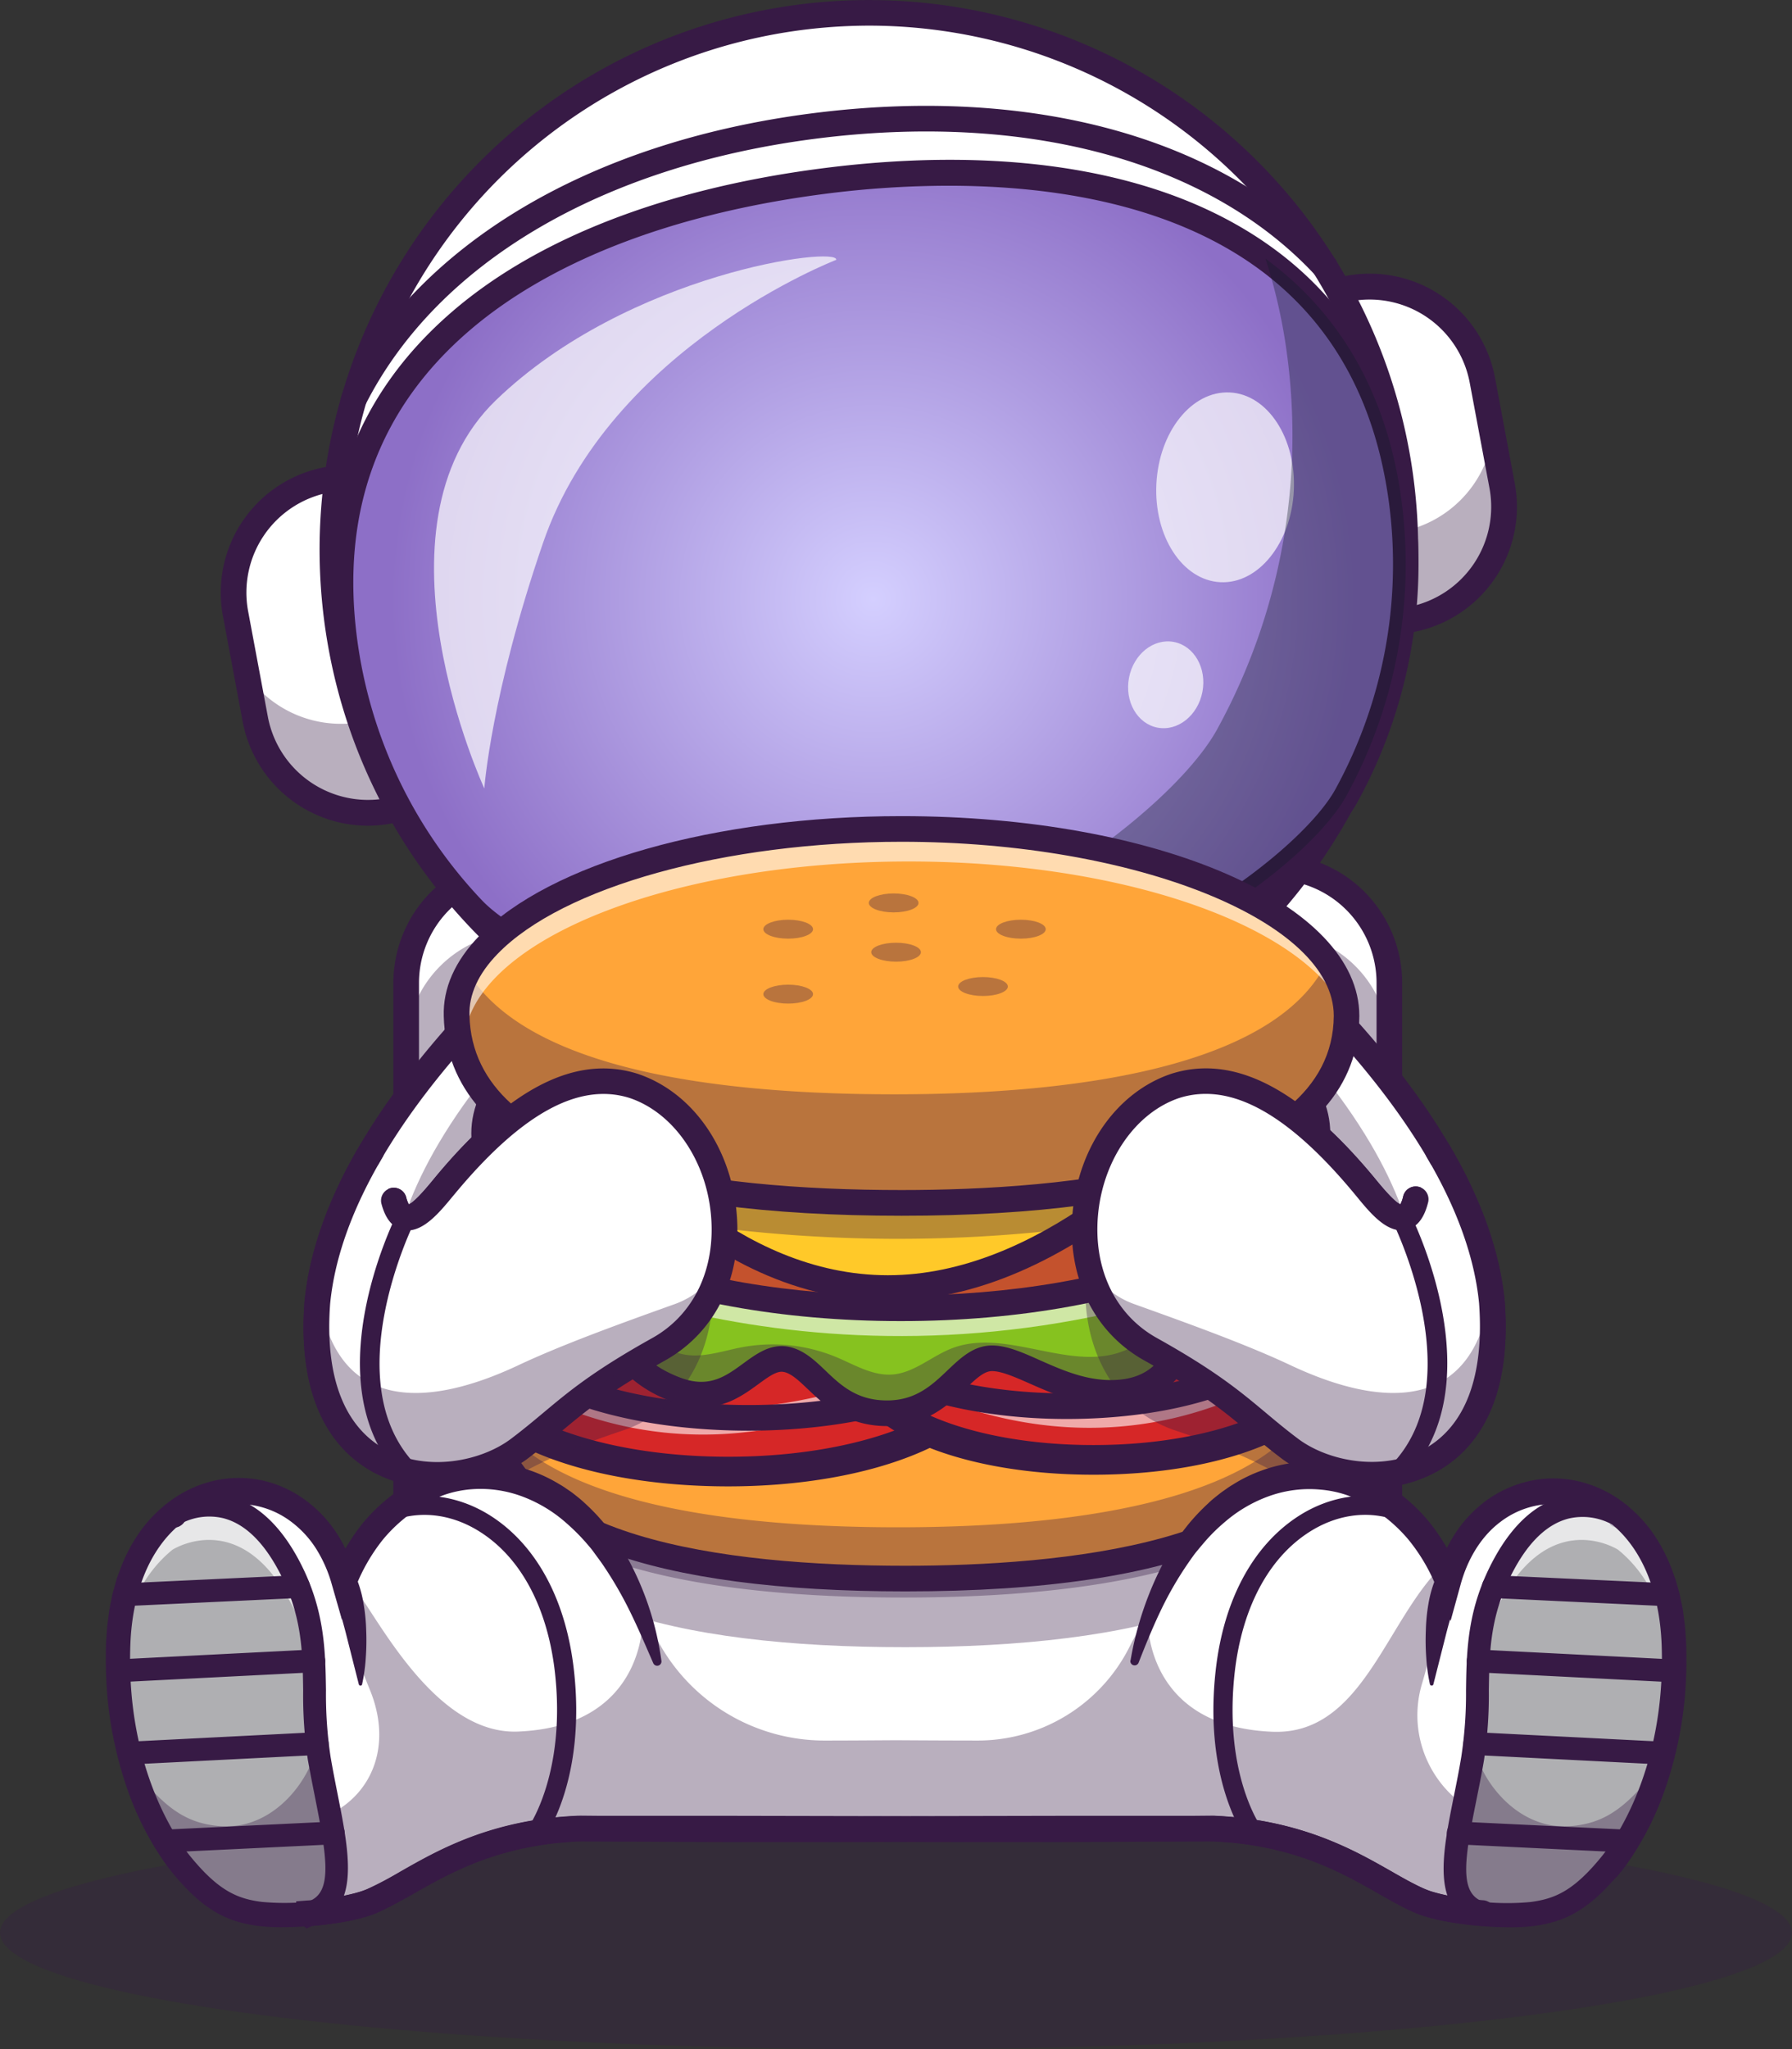 <?xml version="1.0" encoding="UTF-8"?> <svg xmlns="http://www.w3.org/2000/svg" xmlns:xlink="http://www.w3.org/1999/xlink" viewBox="0 0 484.7 554"><rect x="0" y="0" width="484.7" height="554" fill="#333333" stroke="none"/> <defs> <style>.cls-1{opacity:0.3;}.cls-2{fill:#371a45;}.cls-3{fill:#fff;}.cls-4{opacity:0.35;}.cls-5{fill:url(#Безымянный_градиент_112);}.cls-6{opacity:0.7;}.cls-7{fill:#111a28;}.cls-8{fill:#ffa539;}.cls-9{fill:#d62727;}.cls-10{opacity:0.6;isolation:isolate;}.cls-11{fill:#86c21f;}.cls-12{fill:#c4522d;}.cls-13{fill:#ffc929;}.cls-14{fill:#afafb2;}</style> <radialGradient id="Безымянный_градиент_112" cx="236.16" cy="161.91" r="130.45" gradientUnits="userSpaceOnUse"> <stop offset="0" stop-color="#d4cfff"></stop> <stop offset="1" stop-color="#8d6fc7"></stop> </radialGradient> </defs> <g id="Слой_2" data-name="Слой 2"> <g id="Layer_1" data-name="Layer 1"> <g class="cls-1"> <ellipse class="cls-2" cx="242.35" cy="522.5" rx="242.35" ry="31.5"></ellipse> </g> <rect class="cls-3" x="109.87" y="234.34" width="265.92" height="208.51" rx="104.26"></rect> <rect class="cls-3" x="109.87" y="234.34" width="265.92" height="208.51" rx="31.34"></rect> <g class="cls-4"> <path class="cls-2" d="M375.79,283.35V411.5a31.34,31.34,0,0,1-31.34,31.35H141.21a31.35,31.35,0,0,1-31.34-31.35V283.35A31.34,31.34,0,0,1,141.21,252H344.45A31.34,31.34,0,0,1,375.79,283.35Z"></path> </g> <path class="cls-2" d="M344.45,446.31H141.22A34.85,34.85,0,0,1,106.4,411.5V265.68a34.86,34.86,0,0,1,34.82-34.81H344.45a34.85,34.85,0,0,1,34.81,34.81V411.5A34.85,34.85,0,0,1,344.45,446.31ZM141.22,237.8a27.92,27.92,0,0,0-27.89,27.88V411.5a27.91,27.91,0,0,0,27.89,27.88H344.45a27.91,27.91,0,0,0,27.88-27.88V265.68a27.92,27.92,0,0,0-27.88-27.88Z"></path> <path class="cls-3" d="M305.05,259.11c54.63,95.36,53.37,209,53.37,209H130.16s-1.26-113.65,53.37-209"></path> <path class="cls-2" d="M361.85,471.59H126.73l0-3.43c0-.29-.25-29.17,6.24-69.34,6-37.08,19.11-91.72,47.59-141.44a3.46,3.46,0,0,1,6,3.45C138.27,345.08,134,445,133.66,464.66H354.93C354.56,445,350.31,345.08,302,260.83a3.46,3.46,0,0,1,6-3.45c28.48,49.72,41.6,104.36,47.59,141.44,6.49,40.17,6.25,69.05,6.25,69.34Z"></path> <path class="cls-3" d="M349.05,391.78c-12-9-9.43-24-36.76-37.11H177c-27.33,13.09-24.78,28.1-36.76,37.11C123,404.77,82,403.61,85.83,352.1c1.33-13.73,6.67-27.52,14.59-41,37.59-63.77,133.19-119.3,133.19-119.3h22.07s95.6,55.53,133.18,119.3c7.93,13.45,13.27,27.24,14.6,41C407.32,403.61,366.34,404.77,349.05,391.78Z"></path> <path class="cls-3" d="M349.05,391.78a31,31,0,0,1-7.76-9c-4.35-7-8.05-15.39-20.51-23.39-3.62-4.07-8.76-8.23-17-12.19H185.53c-8.26,4-13.41,8.12-17,12.19-12.46,8-16.16,16.35-20.51,23.39a30.86,30.86,0,0,1-7.77,9c-17.29,13-58.25,11.83-54.4-39.68,1.33-13.73,6.67-27.53,14.59-41C138,247.35,233.6,191.83,233.6,191.83h22.08s95.6,55.52,133.19,119.3c7.91,13.44,13.26,27.24,14.59,41C407.32,403.61,366.34,404.77,349.05,391.78Z"></path> <g class="cls-4"> <path class="cls-2" d="M341.29,382.76c-4.35-7-8.05-15.39-20.51-23.39-3.62-4.07-8.76-8.23-17-12.19H185.53c-8.26,4-13.41,8.12-17,12.19-12.46,8-16.16,16.35-20.51,23.39-16.83,7.51-45.16,2.45-42.15-37.82,1.16-12,5.83-24.06,12.75-35.8C151.45,253.4,235,204.87,235,204.87h19.3s83.55,48.53,116.39,104.27c6.92,11.74,11.59,23.8,12.76,35.8C386.45,385.21,358.11,390.27,341.29,382.76Z"></path> </g> <path class="cls-2" d="M118.26,402.22a36,36,0,0,1-17.35-4.28c-9.64-5.27-20.67-17.55-18.54-46.1,1.31-13.45,6.37-27.71,15.07-42.46,37.61-63.83,130.49-118.26,134.43-120.55a3.46,3.46,0,0,1,3.48,6c-.95.55-95.26,55.83-131.94,118.08-8.18,13.87-12.94,27.17-14.14,39.53-1.46,19.61,3.71,33.27,15,39.43S130.16,395,138.16,389c3.86-2.9,6.07-6.65,8.64-11,4.67-7.91,10.49-17.75,28.71-26.47,9.55-4.58,14.74-14.72,13.85-27.11-.78-11-7-23.79-19.05-27.59-13.75-4.32-29.19,4.11-47.22,25.77l-.73.87c-3.71,4.5-8.34,10.1-13.43,9-2.82-.63-4.78-3.06-5.84-7.23a3.47,3.47,0,0,1,6.72-1.7,8.13,8.13,0,0,0,.76,2.05c1.71-.75,5.11-4.87,6.45-6.49l.74-.9c20-24.06,37.9-33.19,54.63-27.94,13.14,4.13,22.75,17.68,23.89,33.7,1.07,15.12-5.74,28.09-17.78,33.86-16.32,7.81-21.32,16.27-25.73,23.74-2.82,4.77-5.49,9.28-10.45,13A41.17,41.17,0,0,1,118.26,402.22Z"></path> <path class="cls-2" d="M371,402.22a41.16,41.16,0,0,1-24-7.67c-5-3.73-7.63-8.24-10.45-13-4.41-7.47-9.41-15.93-25.73-23.74-12-5.77-18.85-18.74-17.78-33.86,1.14-16,10.74-29.57,23.89-33.7,16.73-5.25,34.6,3.88,54.63,27.94l.74.9c1.34,1.62,4.74,5.74,6.45,6.49a8.13,8.13,0,0,0,.76-2.05,3.47,3.47,0,1,1,6.72,1.7c-1.06,4.17-3,6.6-5.84,7.23-5.11,1.15-9.72-4.46-13.44-9l-.72-.87c-18-21.66-33.47-30.09-47.22-25.77-12.08,3.8-18.27,16.59-19.06,27.59-.88,12.39,4.3,22.53,13.86,27.11,18.22,8.72,24,18.56,28.71,26.47,2.56,4.34,4.78,8.09,8.64,11,8,6,22.6,9.05,33.92,2.85s16.43-19.82,15-39.5c-1.2-12.29-5.95-25.59-14.13-39.46-36.7-62.28-131-117.53-131.94-118.08a3.46,3.46,0,1,1,3.48-6c3.94,2.29,96.82,56.72,134.43,120.55,8.69,14.75,13.76,29,15.06,42.38,2.14,28.63-8.9,40.91-18.53,46.18A36,36,0,0,1,371,402.22Z"></path> <path class="cls-3" d="M381.51,167.48h0a3,3,0,0,1-3.45-2.36l-15.67-83.7A3,3,0,0,1,364.75,78h0a31,31,0,0,1,36.19,24.78l5.34,28.54A31,31,0,0,1,381.51,167.48Z"></path> <path class="cls-2" d="M381,168.16a3.58,3.58,0,0,1-3.51-2.92l-15.68-83.7a3.59,3.59,0,0,1,2.86-4.18,31.63,31.63,0,0,1,36.92,25.28l5.35,28.54a31.64,31.64,0,0,1-25.28,36.92h0A3.68,3.68,0,0,1,381,168.16Zm-10.44-90.1a30.2,30.2,0,0,0-5.66.53A2.33,2.33,0,0,0,363,81.31L378.67,165a2.34,2.34,0,0,0,2.72,1.86h0a30.37,30.37,0,0,0,24.28-35.46l-5.34-28.54a30.42,30.42,0,0,0-29.81-24.81Z"></path> <g class="cls-4"> <path class="cls-2" d="M403.78,117.91l2.51,13.38a31,31,0,0,1-24.78,36.2,3,3,0,0,1-3.45-2.37l-4.18-22.25a3,3,0,0,0,3,1.23l2-.37A31,31,0,0,0,403.78,117.91Z"></path> </g> <path class="cls-2" d="M381,171a6.44,6.44,0,0,1-6.31-5.24L359,82.06a6.43,6.43,0,0,1,5.13-7.49,34.49,34.49,0,0,1,40.24,27.54l5.34,28.54a34.48,34.48,0,0,1-27.54,40.24h0A6.93,6.93,0,0,1,381,171ZM365.89,81.29,381.37,164a27.56,27.56,0,0,0,21.51-32l-5.35-28.54a27.55,27.55,0,0,0-31.64-22.1Z"></path> <path class="cls-3" d="M88.48,129.71h0a3,3,0,0,1,3.45,2.36l15.67,83.7a3,3,0,0,1-2.36,3.44h0a31,31,0,0,1-36.19-24.78L63.7,165.9A31,31,0,0,1,88.48,129.71Z"></path> <path class="cls-2" d="M99.47,220.38a31.65,31.65,0,0,1-31-25.83L63.09,166a31.64,31.64,0,0,1,25.27-36.92h0A3.58,3.58,0,0,1,92.54,132l15.67,83.7a3.54,3.54,0,0,1-.56,2.68,3.58,3.58,0,0,1-2.3,1.5A32.58,32.58,0,0,1,99.47,220.38ZM88.59,130.32a30.39,30.39,0,0,0-24.28,35.46l5.35,28.54a30.38,30.38,0,0,0,35.47,24.28,2.3,2.3,0,0,0,1.49-1,2.36,2.36,0,0,0,.37-1.75l-15.67-83.7a2.35,2.35,0,0,0-2.73-1.86Z"></path> <g class="cls-4"> <path class="cls-2" d="M103.26,192.54l4.35,23.22a3,3,0,0,1-2.37,3.46,31,31,0,0,1-36.19-24.78l-2.25-12a31,31,0,0,0,31.12,12.7l3.06-.57A3,3,0,0,0,103.26,192.54Z"></path> </g> <path class="cls-2" d="M99.46,223.22a34.52,34.52,0,0,1-33.82-28.14L60.3,166.54A34.48,34.48,0,0,1,87.84,126.3h0a6.43,6.43,0,0,1,7.49,5.13L111,215.13a6.43,6.43,0,0,1-5.13,7.49A35,35,0,0,1,99.46,223.22Zm-10.84-90a27.54,27.54,0,0,0-21.51,32l5.34,28.54a27.56,27.56,0,0,0,31.65,22.1Z"></path> <circle class="cls-3" cx="235.01" cy="148.59" r="145.11"></circle> <path class="cls-2" d="M234.9,294.33c-73,0-136.16-54.92-144.67-129.14A145.73,145.73,0,1,1,379.79,132c9.15,79.83-48.35,152.22-128.19,161.37A144.87,144.87,0,0,1,234.9,294.33Zm.4-290.24a145,145,0,0,0-16.74,1A144.47,144.47,0,0,0,91.47,165c8.43,73.59,71.07,128,143.43,128a147,147,0,0,0,16.56-.95c79.15-9.07,136.17-80.85,127.1-160A144.53,144.53,0,0,0,235.3,4.09Z"></path> <g class="cls-4"> <path class="cls-2" d="M375.51,112.27A145.12,145.12,0,1,1,90.84,165.12c-.26-2.29-.47-4.59-.62-6.86a145.12,145.12,0,0,0,285.29-46Z"></path> </g> <path class="cls-2" d="M234.9,297.17c-74.42,0-138.82-56-147.49-131.66a148.57,148.57,0,0,1,295.21-33.84h0c9.32,81.39-49.3,155.2-130.69,164.53A150.89,150.89,0,0,1,234.9,297.17Zm.39-290.24a144,144,0,0,0-16.41.94A141.64,141.64,0,0,0,94.29,164.72c8.27,72.14,69.67,125.52,140.62,125.52a141.46,141.46,0,0,0,16.23-.93c77.59-8.89,133.49-79.25,124.59-156.85h0A141.68,141.68,0,0,0,235.29,6.93Z"></path> <path class="cls-5" d="M379.14,135.82A130.16,130.16,0,0,1,364.23,215c-9.61,17.74-54.1,52.38-113.52,60.65-55.1,7.66-109.11-15.23-122.94-29.92A130.18,130.18,0,0,1,93.13,173C83.45,98.47,143.46,59.26,222.44,49S369.46,61.31,379.14,135.82Z"></path> <path class="cls-2" d="M227.83,280.64c-47.91,0-90.1-19.3-102.58-32.56A133.52,133.52,0,0,1,89.7,173.44C85,137,95.92,107,122.27,84.28c23-19.84,57.5-33.23,99.72-38.72s79-1.35,106.3,11.94c31.28,15.23,49.55,41.43,54.28,77.88h0a133.43,133.43,0,0,1-15.29,81.24c-9.46,17.46-53.22,53.69-116.1,62.43A170.21,170.21,0,0,1,227.83,280.64ZM256.55,50.21a263.49,263.49,0,0,0-33.67,2.23C182,57.75,148.78,70.57,126.8,89.52c-24.48,21.1-34.65,49-30.23,83a126.61,126.61,0,0,0,33.72,70.79c13.23,14,66.08,36.35,119.94,28.86,59.68-8.3,102.36-43,111-58.87a126.58,126.58,0,0,0,14.51-77h0C366.32,64.09,303.47,50.21,256.55,50.21Z"></path> <g class="cls-6"> <ellipse class="cls-3" cx="331.35" cy="131.74" rx="25.68" ry="18.61" transform="translate(183.2 456.08) rotate(-87.13)"></ellipse> </g> <g class="cls-6"> <ellipse class="cls-3" cx="315.3" cy="185.12" rx="11.79" ry="10.11" transform="translate(74.33 460.11) rotate(-79.19)"></ellipse> </g> <g class="cls-4"> <path class="cls-7" d="M342.29,69.92c19.65,14.41,32.95,36,36.85,65.9A130.23,130.23,0,0,1,364.24,215c-9.62,17.74-54.12,52.38-113.54,60.65-21,2.93-41.79,1.41-60.3-2.4C263.22,261.5,317.38,219,329.3,197A165.09,165.09,0,0,0,348.22,96.59,147.44,147.44,0,0,0,342.29,69.92Z"></path> </g> <path class="cls-2" d="M95.64,111.5a3.46,3.46,0,0,1-3-5.13C113,66.09,159.16,38.5,219.24,30.69c59.67-7.75,111.22,6.42,141.49,38.87a3.46,3.46,0,0,1-4.33,5.38L356,74.7l-.23-.28C327.08,43.53,277.64,30.1,220.13,37.56c-57.82,7.52-102.06,33.77-121.37,72l-.17.3A3.5,3.5,0,0,1,95.64,111.5Z"></path> <g class="cls-6"> <path class="cls-3" d="M131,213.15s-32.63-70.52,3.18-105,92.82-41.73,92-37.9c0,0-61.11,23.48-79.32,76.57C132.79,187.8,131,213.15,131,213.15Z"></path> </g> <g class="cls-4"> <path class="cls-2" d="M132.19,398c-.79-26.23,50.32-47.28,112.7-47.28,62.14,0,112.7,21.05,112.7,47.28-.23,34.91-50.33,47.29-112.7,47.29C182.74,445.32,133.42,433.27,132.19,398Z"></path> </g> <path class="cls-8" d="M357.58,379.46a31.46,31.46,0,0,1-8,21.1c-16.56,19-57.05,26.19-104.69,26.19-48.73,0-89.58-7.41-105.53-27.61a32.83,32.83,0,0,1-7.17-19.68c-.54-18.09,23.6-33.72,59.09-41.68a258.94,258.94,0,0,1,104-.64C332.19,344.87,357.58,360.86,357.58,379.46Z"></path> <g class="cls-4"> <path class="cls-2" d="M357.59,372.93c-7.92,29.29-56,39.95-114.65,39.95-56.22,0-102.21-9.6-113.28-36.6a21.11,21.11,0,0,0-1,7c1.27,36.21,51.94,48.59,115.8,48.59,64.09,0,115.57-12.72,115.8-48.59A22.46,22.46,0,0,0,357.59,372.93Z"></path> </g> <path class="cls-2" d="M244.89,430.21c-34.07,0-61.11-3.58-80.39-10.64-23.1-8.46-35.14-21.91-35.78-40h0c-.21-7.22,2.83-14.13,9.06-20.54,17.87-18.42,59.91-30.32,107.11-30.32,65.13,0,116.16,22.29,116.16,50.75C360.84,412.67,320.67,430.21,244.89,430.21ZM135.65,379.36c1.29,36.3,60.11,43.92,109.24,43.92,40.69,0,109-5.69,109.23-43.84,0-23.73-50-43.8-109.23-43.8-44.72,0-85.76,11.34-102.14,28.21C137.88,368.87,135.49,374.09,135.65,379.36Z"></path> <path class="cls-9" d="M267.52,368.2c0,16.33-31.53,29.61-70.48,29.61s-70.48-13.17-70.48-29.61c0-4.16,2-8.22,5.85-11.82,10.81-10.47,35.69-17.79,64.63-17.79,36.7,0,66.87,11.71,70.14,26.91A11.35,11.35,0,0,1,267.52,368.2Z"></path> <g class="cls-10"> <path class="cls-3" d="M126.25,365.83c56.93,41.58,110.2,13.21,125.4,3.4v-.15a7.71,7.71,0,0,0-.08-1.07C163.4,403,133.1,356.58,133.1,356.58a23.94,23.94,0,0,0-5.39,6A13.6,13.6,0,0,0,126.25,365.83Z"></path> </g> <path class="cls-2" d="M197,401.82c-42.47,0-74.49-14.45-74.49-33.62,0-5.26,2.46-10.36,7.11-14.74C141.48,342,168,334.58,197,334.58c39.12,0,70.23,12.62,74,30a14.87,14.87,0,0,1,.45,3.61c0,9.62-8.2,18.37-23.09,24.63C234.64,398.63,216.39,401.82,197,401.82Zm0-59.22c-26.7,0-51.55,6.7-61.84,16.66-2.14,2-4.63,5.16-4.63,8.94,0,12.11,27.29,25.61,66.47,25.61s66.47-13.5,66.47-25.61a7.46,7.46,0,0,0-.22-1.73l0-.13C260.81,354.93,234.79,342.6,197,342.6Z"></path> <path class="cls-2" d="M202.55,386.76c-38.89,0-69.81-12.47-73.53-29.65a3.48,3.48,0,0,1,1-3.22c11.77-11.4,38.08-18.76,67-18.76,38.91.12,69.83,12.58,73.52,29.64a3.44,3.44,0,0,1-1,3.22C257.82,379.39,231.51,386.76,202.55,386.76Zm-66.17-29.29c4.69,11.08,30.15,22.36,66.17,22.36,26,0,49.39-6,60.66-15.41-4.7-11-30.14-22.25-66.19-22.36C171.05,342.06,147.64,348.06,136.38,357.47Z"></path> <path class="cls-9" d="M358.71,368.21c0,14.64-28.15,26.46-62.94,26.46S233,382.92,232.84,368.36v-.15a9.61,9.61,0,0,1,.07-1.07c.05-.32.09-.64.15-1,2.48-13.73,29.61-24.43,62.82-24.43,24,0,44.93,5.63,55.51,14a24.14,24.14,0,0,1,5.39,6,13.71,13.71,0,0,1,1.46,3.24A11.68,11.68,0,0,1,358.71,368.21Z"></path> <g class="cls-10"> <path class="cls-3" d="M358.57,364c-56.93,41.58-110.2,13.22-125.4,3.4v-.14a7.71,7.71,0,0,1,.08-1.07c88.17,34.93,118.47-11.43,118.47-11.43a23.77,23.77,0,0,1,5.39,6A13.71,13.71,0,0,1,358.57,364Z"></path> </g> <path class="cls-2" d="M295.78,398.67c-38.17,0-66.95-13.1-66.95-30.47a15.88,15.88,0,0,1,.28-2.68c2.91-16.12,31-27.78,66.78-27.78,24.15,0,46.37,5.67,58,14.82l.08.06c5.82,4.83,8.77,10.07,8.77,15.58C362.72,385.57,333.94,398.67,295.78,398.67Zm.11-52.92c-34,0-57,11-58.88,21.14a9.08,9.08,0,0,0-.16,1.31c0,10.62,24.2,22.45,58.93,22.45s58.92-11.83,58.92-22.45c0-3-2-6.16-5.83-9.37C338.75,350.88,318,345.75,295.89,345.75Z"></path> <path class="cls-2" d="M288.46,383.6c-24,0-46.13-5.63-57.65-14.7a3.46,3.46,0,0,1-1.27-3.34c2.85-15.81,30.71-27.28,66.24-27.28,24,.11,46.1,5.74,57.63,14.69a3.47,3.47,0,0,1,1.28,3.35C351.84,372.13,324,383.6,288.46,383.6ZM237,364.82c10.83,7.35,30.22,11.85,51.49,11.85,32.11,0,54.54-9.82,58.8-19.59-10.85-7.26-30.24-11.77-51.5-11.87C263.64,345.21,241.21,355,237,364.82Z"></path> <path class="cls-11" d="M350.26,355.94c-10.92,4.61-14.41-4.17-22.74-.68s-7.2,18.35-22.74,20.94c-15.54,2.37-28-9-36.48-9s-12.5,14.86-28.37,14.86-19.59-13.51-27.7-14.64-13.73,13.85-29,8.33c-15.08-5.51-15.53-15.31-23.19-19s-16,10.7-28.6-3.71c-4.45-5.09-4.26-12.06-2.14-19,.37-1.19.79-2.4,1.27-3.58,4.48-11.26,12.92-21.37,12.92-21.37l191.29,3.15c12.44,7.32,19,16,21.54,23.7a24,24,0,0,1,1.17,6.46C357.68,348.9,354.82,354,350.26,355.94Z"></path> <g class="cls-10"> <path class="cls-3" d="M356.27,336c-103.13,47.34-192.82,16.83-227-1.9.37-1.19.79-2.4,1.27-3.58,4.48-11.26,12.92-21.37,12.92-21.37l191.29,3.15C347.17,319.57,353.78,328.23,356.27,336Z"></path> </g> <g class="cls-4"> <path class="cls-2" d="M357.1,346.77a18,18,0,0,1-5.45,2.88c-4.59,1.45-9.56.79-14.38,1a41.4,41.4,0,0,0-21.12,6.7c-4,2.59-7.54,5.9-11.92,7.73-14.62,6.08-32-6.25-46.74-.59-5.5,2.12-10.18,6.61-16.05,7.08-5.35.43-10.26-2.61-15.2-4.68a45,45,0,0,0-25.68-2.66c-5.63,1.08-11.44,3.26-16.93,1.59-6.35-1.91-10.3-8.4-16.34-11.11-7-3.16-15.39-.62-22.82-2.68a18.84,18.84,0,0,1-10.68-8.21c-1.19-1.89-1.83-6.72-3.27-9.2a37.27,37.27,0,0,0-2.61,10.1,23.9,23.9,0,0,1,.42-7c-1.12,5.66-.61,11.13,3.06,15.33,12.61,14.41,21,0,28.6,3.71s8.11,13.52,23.19,19c15.32,5.52,20.95-9.34,29-8.33s11.82,14.64,27.7,14.64,19.93-14.86,28.37-14.86,20.94,11.37,36.48,9c15.54-2.59,14.41-17.45,22.74-20.94s11.82,5.29,22.74.68c4-1.7,6.72-5.87,7.13-11.27A17.7,17.7,0,0,1,357.1,346.77Z"></path> </g> <path class="cls-2" d="M239.93,385.52c-10.94,0-17-5.78-21.45-10-2.47-2.35-4.6-4.38-6.72-4.67-1.77-.23-4,1.41-6.6,3.3-5.11,3.73-12.1,8.84-23.15,4.86-10-3.66-14.24-9.1-17.64-13.47-2-2.55-3.56-4.57-5.89-5.7-1.42-.69-3.28,0-6.22,1.06-5.55,2.1-13.94,5.28-23.47-5.61-14.4-16.46,10.91-47.12,12-48.42a3.38,3.38,0,0,1,2.71-1.24l191.29,3.15a3.51,3.51,0,0,1,1.7.48c16.1,9.47,25.22,22.7,24.39,35.4-.45,6.79-3.91,12.2-9.26,14.46-7.09,3-11.79,1.29-15.56-.09-3-1.11-4.69-1.63-7.2-.58-2.25.94-3.67,3.48-5.48,6.69-3,5.34-7.1,12.65-18,14.48-10.54,1.6-19.57-2.38-26.82-5.58-3.95-1.74-7.67-3.38-10.23-3.38-2.07,0-4.07,1.8-7.17,4.74C256.64,379.67,250.5,385.52,239.93,385.52ZM211.41,363.9a9.07,9.07,0,0,1,1.26.08c4.37.61,7.53,3.61,10.58,6.52,4.18,4,8.51,8.09,16.68,8.09,7.8,0,12.19-4.17,16.43-8.21,3.44-3.27,7-6.65,11.94-6.65,4,0,8.19,1.84,13,4,6.77,3,14.44,6.37,22.94,5.07,7.6-1.27,10.26-6,13.08-11,2.16-3.85,4.4-7.83,8.85-9.69,5.13-2.15,9.08-.7,12.25.46s5.9,2.16,10.48.22c2.89-1.22,4.77-4.41,5-8.54.5-7.61-4.57-19-20.21-28.5l-188.68-3.11c-6.71,8.51-19.34,28.67-11.07,38.13,6.37,7.28,10.54,5.7,15.81,3.7,3.53-1.33,7.52-2.84,11.7-.82,3.78,1.84,6.09,4.81,8.33,7.69,3.15,4,6.41,8.23,14.54,11.2,7.56,2.73,12-.51,16.69-3.93C204.22,366.26,207.46,363.9,211.41,363.9Z"></path> <path class="cls-12" d="M131,306.39c0-26.23,50.32-47.28,112.7-47.28,62.15,0,112.7,21.05,112.7,47.28S306,353.68,243.65,353.68,131,332.63,131,306.39Z"></path> <path class="cls-2" d="M243.65,357.14c-65.14,0-116.17-22.29-116.17-50.75s51-50.75,116.17-50.75,116.16,22.29,116.16,50.75S308.79,357.14,243.65,357.14Zm0-94.57c-29.74,0-57.58,4.81-78.4,13.54-19.6,8.21-30.84,19.25-30.84,30.28s11.24,22.07,30.84,30.29c20.82,8.73,48.66,13.54,78.4,13.54s57.57-4.81,78.4-13.54c19.59-8.22,30.83-19.25,30.83-30.29C352.88,282.64,302.86,262.57,243.65,262.57Z"></path> <path class="cls-13" d="M335.74,291.09s-20.57,27.3-50.64,44.13c-13.42,7.52-28.72,12.95-45,12.95-16.86,0-31.87-5.73-44.47-13.51-26.67-16.45-42.56-42.11-42.56-42.11Z"></path> <g class="cls-4"> <path class="cls-2" d="M335.74,288.51s-20.57,27.3-50.64,44.13a396.42,396.42,0,0,1-89.42-.56C169,315.63,153.12,290,153.12,290Z"></path> </g> <path class="cls-2" d="M240.16,351.63c-53.89,0-88.53-54.92-90-57.26l-3.24-5.24,195.79-1.57-4.22,5.61C336.71,295.55,293.85,351.63,240.16,351.63ZM159.71,296c10,13.56,39.88,48.74,80.45,48.74s75.87-36,88.18-50.09Z"></path> <path class="cls-8" d="M123.52,274.64c-.9-27.92,53.81-50.55,120.35-50.55,66.32,0,120.36,22.52,120.36,50.55-.23,37.27-53.82,50.56-120.36,50.56S124.53,312.36,123.52,274.64Z"></path> <g class="cls-4"> <path class="cls-2" d="M363,272.18c-.23,37.27-53.82,50.56-120.36,50.56S123.3,309.9,122.28,272.18a22.46,22.46,0,0,1,3-11.72c13.21,26.06,59.85,35.37,116.6,35.37,57.31,0,105-9.85,117.29-36.4A24.07,24.07,0,0,1,363,272.18Z"></path> </g> <g class="cls-10"> <path class="cls-3" d="M125.92,278.28c5.51-25.5,57.5-45.39,119.89-45.39,62.69,0,114.4,20.13,119.87,46a36.32,36.32,0,0,0,.48-5.7c0-28-54-50.55-120.35-50.55-66.54,0-121.26,22.63-120.36,50.55A39.77,39.77,0,0,0,125.92,278.28Z"></path> </g> <path class="cls-2" d="M243.87,328.66c-36.5,0-65.43-3.82-86-11.34-24.59-9-37.32-23.33-37.84-42.57-.24-7.6,3-14.9,9.55-21.69,19.08-19.7,63.93-32.43,114.27-32.43,69.43,0,123.82,23.72,123.82,54-.11,19.1-12.76,33.4-37.58,42.51C309.3,324.79,280.28,328.66,243.87,328.66Zm0-101.1c-47.81,0-91.73,12.18-109.29,30.32-5.23,5.39-7.78,11-7.6,16.65v0c1,39,64.14,47.18,116.89,47.18,43.55,0,116.65-6.12,116.89-47.11C360.76,249.12,307.23,227.56,243.87,227.56Z"></path> <g class="cls-4"> <ellipse class="cls-2" cx="241.72" cy="244.09" rx="6.72" ry="2.56"></ellipse> </g> <g class="cls-4"> <ellipse class="cls-2" cx="213.19" cy="251.19" rx="6.72" ry="2.56"></ellipse> </g> <g class="cls-4"> <ellipse class="cls-2" cx="242.37" cy="257.41" rx="6.72" ry="2.56"></ellipse> </g> <g class="cls-4"> <ellipse class="cls-2" cx="265.88" cy="266.69" rx="6.72" ry="2.56"></ellipse> </g> <g class="cls-4"> <ellipse class="cls-2" cx="213.19" cy="268.75" rx="6.72" ry="2.56"></ellipse> </g> <g class="cls-4"> <ellipse class="cls-2" cx="276.13" cy="251.19" rx="6.72" ry="2.56"></ellipse> </g> <g class="cls-4"> <path class="cls-2" d="M168.42,386.73c-14.8,4.94-22.31,8.7-29.07,12.41a32.83,32.83,0,0,1-7.17-19.68c-.54-18.09,23.6-33.72,59.09-41.68C196.23,356.64,188.92,379.89,168.42,386.73Z"></path> </g> <g class="cls-4"> <path class="cls-2" d="M357.58,379.46a31.46,31.46,0,0,1-8,21.1c-7.52-4.2-14.94-8.27-31.62-13.83-20.73-6.92-28-30.62-22.68-49.59C332.19,344.87,357.58,360.86,357.58,379.46Z"></path> </g> <path class="cls-3" d="M100.42,311.14c-7.92,13.43-13.26,27.23-14.59,41C82,403.62,123,404.77,140.24,391.78c12-9,15.85-14.74,37.89-27,28.19-15.73,20.64-62.05-6.78-71.19-13.75-4.33-30,1.75-50.93,26.85-4.22,5.08-11.31,14.48-14,4"></path> <path class="cls-2" d="M118.26,402.22a36,36,0,0,1-17.35-4.28c-9.64-5.27-20.67-17.55-18.54-46.1,1.31-13.45,6.37-27.71,15.07-42.46a3.47,3.47,0,1,1,6,3.52c-8.18,13.87-12.94,27.17-14.14,39.53-1.46,19.61,3.71,33.27,15,39.43S130.16,395,138.16,389c3.39-2.55,6.17-4.88,8.86-7.13,6.93-5.79,13.48-11.27,29.42-20.16,11.3-6.31,17.22-18.8,15.85-33.43-1.4-14.89-10.26-27.53-22-31.46-13.68-4.3-29.13,4.13-47.16,25.79l-.73.87c-3.71,4.5-8.34,10.1-13.43,9-2.82-.63-4.78-3.06-5.84-7.23a3.47,3.47,0,0,1,6.72-1.7,8.13,8.13,0,0,0,.76,2.05c1.71-.75,5.11-4.87,6.45-6.49l.74-.9c20-24.06,37.9-33.19,54.63-27.94,14.62,4.87,25.12,19.55,26.79,37.4,1.64,17.44-5.6,32.45-19.36,40.13-15.38,8.58-21.68,13.85-28.35,19.43-2.76,2.3-5.61,4.69-9.15,7.35A41.17,41.17,0,0,1,118.26,402.22Z"></path> <path class="cls-3" d="M388.87,311.14c7.91,13.43,13.26,27.23,14.59,41,3.85,51.52-37.12,52.67-54.41,39.68-12-9-15.85-14.74-37.89-27-28.2-15.73-20.64-62.05,6.78-71.19,13.75-4.33,30,1.75,50.92,26.85,4.23,5.08,11.31,14.48,14,4"></path> <g class="cls-4"> <path class="cls-2" d="M349.05,391.78c-12-9-15.86-14.74-37.89-27a34.19,34.19,0,0,1-16.68-22.56,23.13,23.13,0,0,0,12.35,10.34c14.8,5.3,30.34,10.91,42.22,16.5,25.77,12.13,49.81,12.19,54.09-19.67.12.91.23,1.83.32,2.75C407.31,403.62,366.34,404.77,349.05,391.78Z"></path> </g> <g class="cls-4"> <path class="cls-2" d="M140.23,391.78c12-9,15.86-14.74,37.89-27a34.16,34.16,0,0,0,16.68-22.56,23.11,23.11,0,0,1-12.34,10.34c-14.81,5.3-30.34,10.91-42.23,16.5-25.77,12.13-49.81,12.19-54.08-19.67-.13.91-.23,1.83-.32,2.75C82,403.62,122.94,404.77,140.23,391.78Z"></path> </g> <path class="cls-2" d="M371,402.22a41.16,41.16,0,0,1-24-7.67c-3.54-2.66-6.39-5.05-9.15-7.35-6.67-5.58-13-10.85-28.35-19.43-13.76-7.68-21-22.69-19.37-40.13,1.68-17.85,12.18-32.53,26.75-37.38,16.78-5.27,34.65,3.86,54.68,27.92l.74.9c1.34,1.62,4.74,5.74,6.45,6.49a8.13,8.13,0,0,0,.76-2.05,3.47,3.47,0,1,1,6.72,1.7c-1.06,4.17-3,6.6-5.84,7.23-5.11,1.15-9.72-4.46-13.44-9l-.72-.87c-18-21.66-33.47-30.09-47.22-25.77-11.72,3.91-20.58,16.55-22,31.44-1.37,14.63,4.55,27.12,15.85,33.43,15.94,8.89,22.49,14.37,29.42,20.16,2.68,2.25,5.46,4.58,8.86,7.13,8,6,22.6,9,33.92,2.85s16.43-19.82,15-39.5c-1.2-12.29-5.95-25.59-14.13-39.46a3.47,3.47,0,1,1,6-3.52c8.69,14.75,13.76,29,15.06,42.38,2.14,28.63-8.9,40.91-18.53,46.18A36,36,0,0,1,371,402.22Z"></path> <path class="cls-2" d="M378,400.63a2.59,2.59,0,0,1-1.85-4.42c22.05-22.4.76-65.47.55-65.9a2.6,2.6,0,0,1,4.64-2.34c1,1.9,23.19,46.83-1.48,71.89A2.62,2.62,0,0,1,378,400.63Z"></path> <path class="cls-2" d="M110.8,400.63a2.61,2.61,0,0,1-1.85-.77c-24.67-25.06-2.44-70-1.48-71.89a2.6,2.6,0,0,1,4.64,2.34c-.22.43-21.51,43.5.54,65.9a2.59,2.59,0,0,1-1.85,4.42Z"></path> <path class="cls-3" d="M177.79,449.18c-15.31-55.65-49.71-53.86-62.55-46.79-7.49,4.12-16.2,10.24-22.2,24.94C83,390.81,34,394.82,32.18,444.51,31.11,473.74,41.61,494.7,49.24,504s13.16,12.23,21.18,13.25c7.44.94,23.17-.31,30.21-3.32,11.73-5,25.93-18.24,55.81-19.58,0,0,40.6.47,85.91.18,45.31.29,85.9-.18,85.9-.18,29.89,1.34,44.09,14.55,55.82,19.58,7,3,22.77,4.26,30.2,3.32,8-1,13.65-4.08,21.19-13.25s18.13-30.25,17.06-59.48c-1.82-49.69-50.79-53.7-60.87-17.18-6-14.7-14.7-20.82-22.19-24.94-12.84-7.07-47.25-8.86-62.55,46.79h0a6.25,6.25,0,0,1-6.24,6.24H184.24a6.46,6.46,0,0,1-6.45-6.24Z"></path> <g class="cls-4"> <path class="cls-2" d="M86.86,415.56c-.48-1-.8-1.77-1-2.12C86.07,413.79,86.4,414.52,86.86,415.56Z"></path> </g> <g class="cls-4"> <path class="cls-2" d="M397.46,415.56c.47-1,.8-1.77,1-2.12C398.27,413.79,398,414.53,397.46,415.56Z"></path> </g> <g class="cls-4"> <path class="cls-2" d="M435.46,504c-7.54,9.17-13.16,12.23-21.19,13.25-7.43.94-23.16-.31-30.2-3.32-11.74-5-25.93-18.25-55.82-19.59,0,0-40.59.48-85.9.19-45.31.29-85.9-.19-85.9-.19-29.9,1.34-44.09,14.56-55.82,19.59-7,3-22.78,4.26-30.2,3.32-8-1-13.65-4.08-21.19-13.25S31.11,473.75,32.18,444.5a68.3,68.3,0,0,1,.66-7.4c2.41,20.53,10.32,35.37,16.4,42.77,7.54,9.17,13.15,12.23,21.19,13.25l.22,0c23.07,3,38.23-14.86,29.37-36.37-6.55-15.91-9-27.86-7-29.44,3.68-3,20.52,41.92,47.14,40.79,35.12-1.49,33.67-31,33.67-31a49.43,49.43,0,0,1,4.08,6.43,51.24,51.24,0,0,0,45.06,27c6.28,0,12.76-.05,19.36-.09,7.47.05,14.81.08,21.87.09a46,46,0,0,0,41.23-25.16,53.1,53.1,0,0,1,5-8.22s-1.46,29.53,33.67,31c26.62,1.13,31.64-35.93,50.54-48.61-4.09,2.74-4.95,18.81-10,35.58-5.57,18.58,7.9,37.64,27.29,38.11a15.53,15.53,0,0,0,2.26-.08c8-1,13.65-4.08,21.19-13.25,6.08-7.4,14-22.24,16.4-42.77a68.3,68.3,0,0,1,.66,7.4C453.59,473.75,443.09,494.7,435.46,504Z"></path> </g> <path class="cls-2" d="M97.05,455.33l-3.48-13.74c-.57-2.25-1.23-4.46-1.76-6.69s-1.11-4.41-1.41-6.69l0-.11a3.11,3.11,0,0,1,5.93-1.65,31.4,31.4,0,0,1,2,7.07,49.46,49.46,0,0,1,.72,7.28,65.65,65.65,0,0,1-.11,7.29,48.18,48.18,0,0,1-1,7.24.45.45,0,0,1-.88,0Z"></path> <path class="cls-2" d="M83.55,520.72a3.47,3.47,0,0,1-.9-6.81,3.6,3.6,0,0,1,.93-.13,3.47,3.47,0,0,1,.91,6.81A3.74,3.74,0,0,1,83.55,520.72Z"></path> <path class="cls-2" d="M386.77,455.33a48.18,48.18,0,0,1-1-7.24,65.65,65.65,0,0,1-.11-7.29,49.44,49.44,0,0,1,.71-7.28,32,32,0,0,1,2.05-7.07,3.11,3.11,0,0,1,5.93,1.64l0,.12c-.31,2.28-.89,4.46-1.41,6.69s-1.19,4.44-1.76,6.69l-3.48,13.74h0a.45.45,0,0,1-.55.33A.46.46,0,0,1,386.77,455.33Z"></path> <path class="cls-2" d="M305.79,448.87a89.49,89.49,0,0,1,10.75-29.78c.7-1.15,1.47-2.27,2.2-3.41s1.59-2.21,2.43-3.29a56.26,56.26,0,0,1,5.65-6c1-1,2.11-1.82,3.19-2.69.55-.43,1.14-.81,1.71-1.22a20.45,20.45,0,0,1,1.76-1.15,39.7,39.7,0,0,1,7.6-3.73,38.92,38.92,0,0,1,16.82-2.3,36.29,36.29,0,0,1,8.44,1.73,30.31,30.31,0,0,1,4.08,1.69c.7.35,1.28.68,1.86,1s1.18.69,1.77,1a47.64,47.64,0,0,1,12.66,10.89A56.85,56.85,0,0,1,395,426l-6.74.4a43.84,43.84,0,0,1,5-11.31,34.47,34.47,0,0,1,8.5-9.25,31.44,31.44,0,0,1,11.52-5.37,30.19,30.19,0,0,1,12.73-.23,31.93,31.93,0,0,1,11.67,4.92,37.17,37.17,0,0,1,9,8.73,45.33,45.33,0,0,1,5.71,10.86c.32,1,.73,1.9,1,2.88l.82,2.92c.25,1,.41,2,.63,2.94s.4,2,.51,3l.39,3c.1,1,.15,2,.22,3,.18,2,.15,3.93.18,5.89a114.72,114.72,0,0,1-.55,11.71,105.09,105.09,0,0,1-5,22.94,81.46,81.46,0,0,1-10.72,21.14c-.61.8-1.24,1.62-1.87,2.39S436.65,508,436,508.7a49.68,49.68,0,0,1-4.28,4.31,33.33,33.33,0,0,1-5.09,3.76,27.23,27.23,0,0,1-5.91,2.64,35.14,35.14,0,0,1-6.17,1.29,53.21,53.21,0,0,1-6.09.31,102.41,102.41,0,0,1-11.76-.72c-1.95-.25-3.89-.51-5.85-.9a46.91,46.91,0,0,1-5.94-1.49,25.65,25.65,0,0,1-3-1.17c-.93-.42-1.86-.86-2.72-1.32s-1.75-.92-2.59-1.39l-2.52-1.41c-3.31-1.89-6.53-3.72-9.82-5.38a94.64,94.64,0,0,0-10-4.37A85.78,85.78,0,0,0,333,498.14c-1.81-.1-3.55-.3-5.41-.34h-5.68l-11.36,0-22.72.05-45.43.09-45.44-.09-22.71-.05-11.36,0h-5.68c-1.86,0-3.61.24-5.41.34a85.86,85.86,0,0,0-21.27,4.72,95.54,95.54,0,0,0-10,4.37c-3.28,1.66-6.51,3.49-9.82,5.38L108.11,514c-.84.47-1.7.94-2.59,1.39s-1.79.9-2.72,1.32a25.65,25.65,0,0,1-3,1.17,46.91,46.91,0,0,1-5.94,1.49c-2,.39-3.91.65-5.86.9a102.1,102.1,0,0,1-11.75.72,53.09,53.09,0,0,1-6.09-.31A35.14,35.14,0,0,1,64,519.41a27.3,27.3,0,0,1-5.92-2.64A33.74,33.74,0,0,1,53,513a49.81,49.81,0,0,1-4.29-4.31c-.67-.74-1.3-1.5-1.94-2.26s-1.26-1.59-1.87-2.39a81.15,81.15,0,0,1-10.72-21.14,105.09,105.09,0,0,1-5-22.94c-.36-3.9-.59-7.81-.56-11.71,0-2,0-3.89.19-5.89.07-1,.12-2,.22-3l.39-3c.11-1,.3-2,.51-3s.37-2,.63-2.94l.81-2.92c.25-1,.66-1.92,1-2.88a44.62,44.62,0,0,1,5.71-10.86,37,37,0,0,1,9-8.73,32,32,0,0,1,11.67-4.92,30.24,30.24,0,0,1,12.74.23A31.13,31.13,0,0,1,83,405.83a34.74,34.74,0,0,1,8.47,9.27,43.83,43.83,0,0,1,4.94,11.31L89.83,426a56.74,56.74,0,0,1,8.31-14.26A48.27,48.27,0,0,1,110.78,401c.58-.34,1.16-.71,1.75-1s1.16-.66,1.85-1a30.79,30.79,0,0,1,4.05-1.7,36.86,36.86,0,0,1,8.39-1.75,38.93,38.93,0,0,1,16.82,2.05,40.52,40.52,0,0,1,7.67,3.64,19.15,19.15,0,0,1,1.78,1.13c.58.4,1.18.78,1.74,1.2,1.1.87,2.22,1.72,3.23,2.68a55.21,55.21,0,0,1,10.42,12.72,80.68,80.68,0,0,1,10.42,30,1.16,1.16,0,0,1-2.21.64v0c-2.07-4.76-4.07-9.46-6.31-14a104,104,0,0,0-7.55-12.94c-.7-1-1.47-2-2.18-3s-1.53-1.91-2.32-2.83a55.76,55.76,0,0,0-5.12-5.08,37.91,37.91,0,0,0-12-7.23,32.22,32.22,0,0,0-13.72-1.93,29.71,29.71,0,0,0-6.79,1.34,22.13,22.13,0,0,0-3.12,1.27c-.48.22-1,.52-1.57.83s-1.06.62-1.59.93a41.3,41.3,0,0,0-10.87,9.26,49.65,49.65,0,0,0-7.25,12.49l-3.8,9.19-2.75-9.58a36.66,36.66,0,0,0-4.12-9.45,27.57,27.57,0,0,0-6.76-7.42A23.67,23.67,0,0,0,60.07,407,27.09,27.09,0,0,0,43.71,418a37.93,37.93,0,0,0-4.81,9.19c-.28.84-.65,1.64-.86,2.5l-.72,2.56c-.22.85-.36,1.74-.55,2.61a25.53,25.53,0,0,0-.46,2.64L36,440.11c-.09.9-.13,1.8-.2,2.7-.16,1.78-.13,3.64-.17,5.47,0,3.67.19,7.34.52,11a98.58,98.58,0,0,0,4.63,21.39,74.54,74.54,0,0,0,9.75,19.28c.54.7,1.06,1.39,1.63,2.08s1.16,1.4,1.76,2.05a44,44,0,0,0,3.72,3.75,22.62,22.62,0,0,0,8.47,5,27.83,27.83,0,0,0,5,1,46.91,46.91,0,0,0,5.26.26,93.31,93.31,0,0,0,10.92-.67,57.55,57.55,0,0,0,10.45-2.09,31.87,31.87,0,0,0,4.7-2.07c.8-.41,1.6-.84,2.41-1.3l2.45-1.37c3.27-1.86,6.63-3.78,10.11-5.54a102.49,102.49,0,0,1,10.79-4.69,92.89,92.89,0,0,1,23-5.11c2-.12,4-.33,5.93-.37l5.69,0,11.37,0,22.75,0,45.5.09,45.49-.09,22.75,0,11.38,0,5.68,0c1.93,0,4,.25,5.93.37a92.79,92.79,0,0,1,23,5.11A101.59,101.59,0,0,1,367.37,501c3.48,1.76,6.85,3.68,10.12,5.54l2.44,1.37c.81.46,1.62.89,2.42,1.3a31.78,31.78,0,0,0,4.69,2.07,57.83,57.83,0,0,0,10.46,2.09,93,93,0,0,0,10.92.67,46.91,46.91,0,0,0,5.26-.26,27.72,27.72,0,0,0,4.94-1,22.55,22.55,0,0,0,8.47-5,42.52,42.52,0,0,0,3.72-3.75c.61-.65,1.19-1.36,1.77-2.05s1.09-1.38,1.63-2.08A74.51,74.51,0,0,0,444,480.66a98.59,98.59,0,0,0,4.64-21.39,109,109,0,0,0,.51-11c0-1.83,0-3.69-.17-5.47-.06-.9-.1-1.8-.19-2.7l-.36-2.66a25.51,25.51,0,0,0-.45-2.64c-.19-.87-.33-1.76-.56-2.61l-.71-2.56c-.22-.86-.58-1.66-.86-2.5A37.62,37.62,0,0,0,441,418,27,27,0,0,0,424.62,407a23.51,23.51,0,0,0-18.73,4.38c-5.36,4-8.95,10.18-10.8,16.88l-2.73,9.91-4-9.51A49.47,49.47,0,0,0,381,416.27a41.73,41.73,0,0,0-10.84-9.17c-.53-.31-1-.63-1.59-.93s-1.08-.61-1.54-.83a23.57,23.57,0,0,0-3.09-1.28,30,30,0,0,0-6.74-1.36,32.27,32.27,0,0,0-13.73,1.68,37.82,37.82,0,0,0-12.2,7.09,47.83,47.83,0,0,0-5.19,5.08c-.8.92-1.59,1.87-2.37,2.81s-1.5,2-2.2,3a94,94,0,0,0-7.54,13c-2.19,4.57-4.12,9.31-6,14.12v0a1.16,1.16,0,0,1-2.22-.63Z"></path> <path class="cls-14" d="M435.46,504c-7.54,9.17-13.16,12.23-21.19,13.25a71.55,71.55,0,0,1-13.32,0h0c-12.62-3.36-6.08-21.4-2.59-41.87,3.2-18.81-2.14-33.18,8.57-52.71,13-23.71,29.91-13.69,30.93-13.06l.05,0c8,6.57,14,18.13,14.63,34.88C453.59,473.75,443.09,494.7,435.46,504Z"></path> <path class="cls-14" d="M83.59,517.25h0a71.35,71.35,0,0,1-13.15,0c-8-1-13.65-4.08-21.19-13.25S31.11,473.75,32.18,444.5c.62-16.86,6.66-28.45,14.78-35h0c.71-.45,17.7-10.78,30.81,13.16,10.71,19.53,5.37,33.9,8.57,52.71C89.84,495.83,96.19,513.87,83.59,517.25Z"></path> <g class="cls-6"> <path class="cls-3" d="M77.79,422.65c6.55,12,7.09,22,7.27,32.27a56.88,56.88,0,0,0-6.91-22.53c-13.41-24.45-30.76-13.9-31.49-13.45l0,0c-7.14,5.77-12.71,15.35-14.53,28.92,0-1.11,0-2.24.07-3.38.62-16.86,6.66-28.45,14.78-35h0C47.69,409,64.68,398.71,77.79,422.65Z"></path> </g> <path class="cls-14" d="M85.63,469.75c-.5-5.16-.49-10-.57-14.83C85.55,459.89,85.54,464.75,85.63,469.75Z"></path> <g class="cls-4"> <path class="cls-2" d="M83.59,517.25h0a71.35,71.35,0,0,1-13.15,0c-8-1-13.65-4.08-21.19-13.25-4.25-5.17-9.39-14-12.92-25.79.57.78,1.14,1.52,1.69,2.18,7.53,9.17,13.12,12.51,21.18,13.25C73.66,495,84,481.44,85.8,471.4c.15,1.29.33,2.62.56,4C89.84,495.83,96.19,513.87,83.59,517.25Z"></path> </g> <path class="cls-2" d="M82.86,521.34l-1.66-1.58A3.44,3.44,0,0,1,80.12,517v-3l3.12-.24h.12c6.75-.54,12.69-1.68,15.9-3.06A92.83,92.83,0,0,0,108.2,506c10.42-5.95,24.7-14.1,48.09-15.15h.2c.4,0,41.07.48,85.83.18,44.81.3,85.49-.18,85.89-.18h.2c23.37,1.05,37.65,9.2,48.08,15.14a94.32,94.32,0,0,0,8.94,4.72c3.21,1.38,9.11,2.51,15.77,3a3.46,3.46,0,0,1-.54,6.9c-3.55-.28-12.39-1.19-18-3.58a98.84,98.84,0,0,1-9.64-5.07c-10.35-5.9-23.22-13.24-44.86-14.23-2.29,0-42.13.47-85.88.18-43.69.29-83.53-.16-85.82-.18-21.65,1-34.52,8.33-44.87,14.24A98.54,98.54,0,0,1,102,517.1c-5.31,2.28-13.64,3.22-17.55,3.55Z"></path> <path class="cls-2" d="M47,413a3.46,3.46,0,0,1-2-6.33,3.52,3.52,0,0,1,2-.62,3.46,3.46,0,0,1,1.71,6.47l-.21.12A3.54,3.54,0,0,1,47,413Z"></path> <path class="cls-2" d="M437.84,413.05a3.46,3.46,0,0,1-2.45-1l2.3-2.31,1.72-3.24a3.93,3.93,0,0,1,.88.65,3.46,3.46,0,0,1-2.45,5.91Z"></path> <g class="cls-6"> <path class="cls-3" d="M406.52,422.65c-6.55,12-7.09,22-7.27,32.27a56.88,56.88,0,0,1,6.91-22.53c13.41-24.45,30.76-13.9,31.49-13.45l0,0c7.14,5.77,12.72,15.35,14.53,28.92,0-1.11,0-2.24-.07-3.38-.61-16.86-6.66-28.45-14.78-35h0C436.62,409,419.63,398.71,406.52,422.65Z"></path> </g> <g class="cls-4"> <path class="cls-2" d="M400.73,517.25h0a71.47,71.47,0,0,0,13.16,0c8-1,13.64-4.08,21.18-13.25,4.25-5.17,9.39-14,12.92-25.79-.57.78-1.14,1.52-1.68,2.18-7.54,9.17-13.12,12.51-21.19,13.25-14.47,1.33-24.82-12.19-26.61-22.23-.14,1.29-.33,2.62-.56,4C394.47,495.83,388.12,513.87,400.73,517.25Z"></path> </g> <path class="cls-2" d="M450.68,434.2h-.14L403.78,432a3.08,3.08,0,1,1,.29-6.16L450.83,428a3.08,3.08,0,0,1-.15,6.16Z"></path> <path class="cls-2" d="M452.56,454.77h-.16l-52.73-2.68a3.08,3.08,0,1,1,.31-6.16l52.73,2.68a3.08,3.08,0,0,1-.15,6.16Z"></path> <path class="cls-2" d="M449.56,477h-.16l-50.65-2.57a3.08,3.08,0,0,1,.31-6.16l50.65,2.57a3.09,3.09,0,0,1-.15,6.17Z"></path> <path class="cls-2" d="M439.87,500.79h-.15l-45.37-2.19a3.08,3.08,0,0,1,.14-6.16h.16L440,494.62a3.09,3.09,0,0,1-.15,6.17Z"></path> <path class="cls-2" d="M408.34,520.63c-2.33,0-4.88-.1-7.52-.31h-1.21l-.35-.37c-12.14-3.93-9.15-18.78-6-34.49.7-3.44,1.41-7,2-10.62A113.26,113.26,0,0,0,396.53,457c.15-11,.31-22.36,7.67-35.79,5-9.1,11.17-14.68,18.38-16.58a22.82,22.82,0,0,1,16.53,2.18l.43.14.43.45c9.49,7.83,15,21,15.63,37,1,28.2-8.5,50.28-17.76,61.55-7.63,9.29-13.91,13.18-23.18,14.36A52.16,52.16,0,0,1,408.34,520.63Zm-6.84-6.44a68.14,68.14,0,0,0,12.38,0c6.67-.85,11.71-3,19.2-12.15h0c2.95-3.59,17.61-23.24,16.36-57.41-.53-14.26-5.26-25.78-13.35-32.48a16.61,16.61,0,0,0-11.94-1.6c-5.51,1.46-10.4,6-14.54,13.59-6.62,12.08-6.76,22.19-6.91,32.9a117.87,117.87,0,0,1-1.32,18.85c-.63,3.71-1.36,7.32-2.06,10.8C396.06,502.84,394.55,512.14,401.5,514.19Z"></path> <path class="cls-2" d="M145,498.1a2.59,2.59,0,0,1-2.09-4.13c.1-.14,10.29-14.57,7.17-42-2-17.25-9.06-30.64-20-37.7-7.24-4.69-15.36-5.95-22.85-3.56a2.6,2.6,0,1,1-1.58-4.95c8.87-2.83,18.8-1.32,27.25,4.14,12.26,7.93,20.18,22.66,22.32,41.49,3.37,29.61-7.67,45-8.15,45.67A2.57,2.57,0,0,1,145,498.1Z"></path> <path class="cls-2" d="M339.08,498.1a2.58,2.58,0,0,1-2.09-1.05c-.47-.65-11.52-16.06-8.15-45.67,2.14-18.83,10.06-33.56,22.32-41.49,8.45-5.46,18.38-7,27.26-4.14a2.6,2.6,0,0,1-1.59,4.95c-7.49-2.39-15.6-1.13-22.85,3.56-10.92,7.06-18,20.45-20,37.7-3.14,27.62,7.07,41.87,7.17,42a2.59,2.59,0,0,1-2.09,4.13Z"></path> <path class="cls-2" d="M76.35,520.63A52.22,52.22,0,0,1,70,520.3c-9.27-1.18-15.55-5.07-23.18-14.36-9.26-11.27-18.79-33.35-17.76-61.55.59-16.17,6.2-29.36,15.8-37.18l.28-.27.3-.15A22.41,22.41,0,0,1,62,404.48c7.25,1.88,13.48,7.49,18.52,16.68C87.86,434.59,88,446,88.17,456.94a113.3,113.3,0,0,0,1.23,17.9c.59,3.49,1.27,6.92,1.93,10.24,3.23,16.25,6.27,31.61-7,35.15l-.39.1H83.7C81.13,520.53,78.63,520.63,76.35,520.63Zm7.24-3.38h0ZM48.64,412.11c-8.11,6.7-12.86,18.23-13.38,32.51C34,478.79,48.67,498.44,51.62,502c7.5,9.11,12.53,11.3,19.2,12.15a67.44,67.44,0,0,0,12.23,0c7-2.1,5.48-11.54,2.23-27.91-.67-3.36-1.35-6.83-2-10.41A117.67,117.67,0,0,1,82,457c-.15-10.71-.29-20.82-6.91-32.9-4.19-7.64-9.12-12.24-14.66-13.67a16.33,16.33,0,0,0-11.51,1.47l-.08.08Z"></path> <path class="cls-2" d="M34,434.18a3.08,3.08,0,0,1-.14-6.16l46.75-2.19a3.08,3.08,0,1,1,.28,6.16l-46.74,2.19Z"></path> <path class="cls-2" d="M32.14,454.75a3.08,3.08,0,0,1-.15-6.16l52.73-2.68a3.08,3.08,0,1,1,.31,6.16L32.3,454.75Z"></path> <path class="cls-2" d="M35.14,477a3.08,3.08,0,0,1-.16-6.16l50.66-2.57a3.08,3.08,0,0,1,.31,6.16L35.3,477Z"></path> <path class="cls-2" d="M44.82,500.77a3.08,3.08,0,0,1-.14-6.16L90,492.43a3.08,3.08,0,1,1,.29,6.16L45,500.77Z"></path> </g> </g> </svg> 